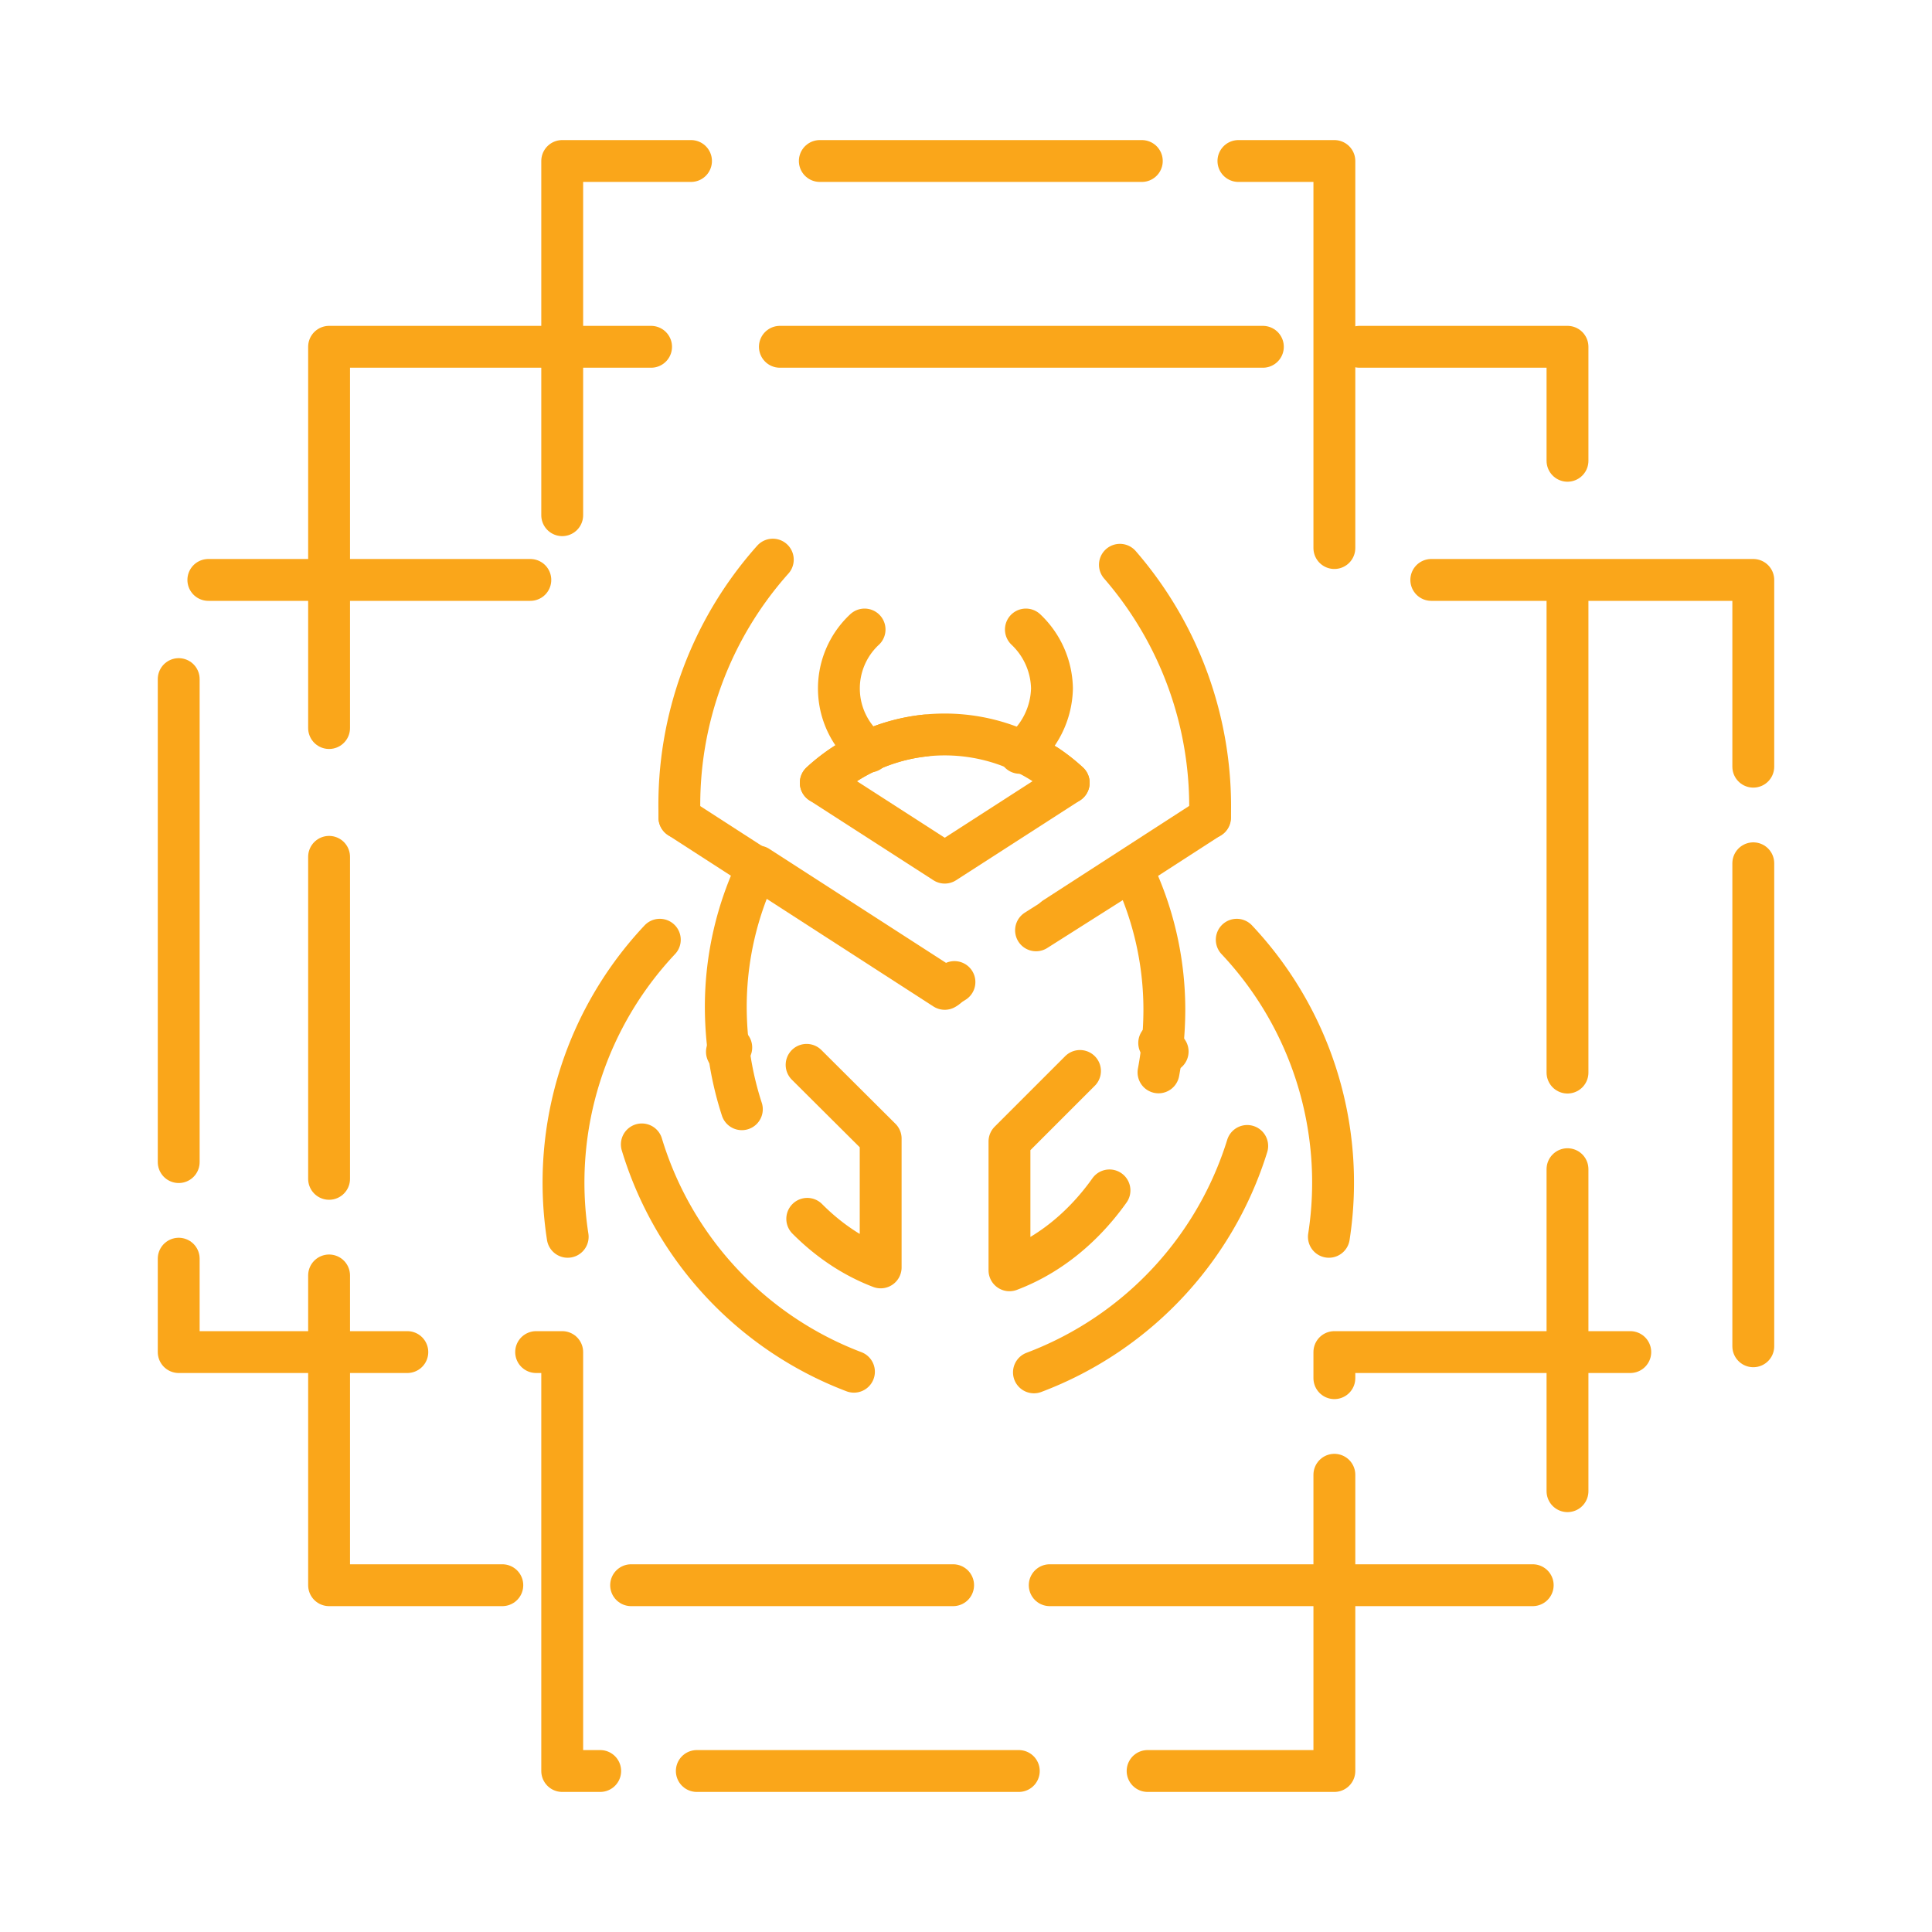 <?xml version="1.0" encoding="UTF-8"?> <svg xmlns="http://www.w3.org/2000/svg" id="Layer_1" data-name="Layer 1" viewBox="0 0 60 60"> <defs> <style>.cls-1{fill:none;stroke:#faa61a;stroke-linecap:round;stroke-linejoin:round;stroke-width:1.3px;stroke-dasharray:10 4 15 3;}</style> </defs> <title>03-Known Malware ICON</title> <path class="cls-1" d="M32.11,42.62a11,11,0,0,0,6.72-7.36L36,32.39"></path> <path class="cls-1" d="M26.52,42.6a10.94,10.94,0,0,1-6.64-7.24l2.83-2.83"></path> <path class="cls-1" d="M17.63,38.41a11,11,0,0,1,3-9.37l2.07.57"></path> <path class="cls-1" d="M41.27,38.41a11,11,0,0,0-3-9.37l-2.08.57"></path> <path class="cls-1" d="M31.67,23.38a2.62,2.62,0,0,0,1-2,2.58,2.58,0,0,0-.81-1.83"></path> <path class="cls-1" d="M26.85,19.55A2.5,2.5,0,0,0,27,23.34"></path> <path class="cls-1" d="M34.78,17.54a11.45,11.45,0,0,1,2.8,7.72s0,.09,0,.13"></path> <path class="cls-1" d="M21.1,25.39v-.13A11.44,11.44,0,0,1,24,17.38"></path> <path class="cls-1" d="M21.1,25.26v.13l8.24,5.32,8.23-5.32s0-.09,0-.13"></path> <path class="cls-1" d="M25.49,24.31a5.69,5.69,0,0,1,7.7,0"></path> <path class="cls-1" d="M25.49,24.31l3.85,2.48,3.85-2.48a5.69,5.69,0,0,0-7.7,0Z"></path> <path class="cls-1" d="M25.05,33.07l2.3,2.29v4c-2.79-1.06-4.81-4.29-4.81-8.11a10,10,0,0,1,1-4.34l5.83,3.76L35.16,27a10,10,0,0,1,1,4.34c0,3.82-2,7.05-4.81,8.11v-4l2.19-2.19"></path> <rect class="cls-1" x="10.22" y="10.77" width="38.46" height="38.46"></rect> <polygon class="cls-1" points="54.45 18.01 41.44 18.01 41.44 5 17.46 5 17.46 18.01 5.55 18.01 5.55 41.99 17.46 41.99 17.46 55 41.44 55 41.44 41.99 54.45 41.99 54.45 18.01"></polygon> </svg> 